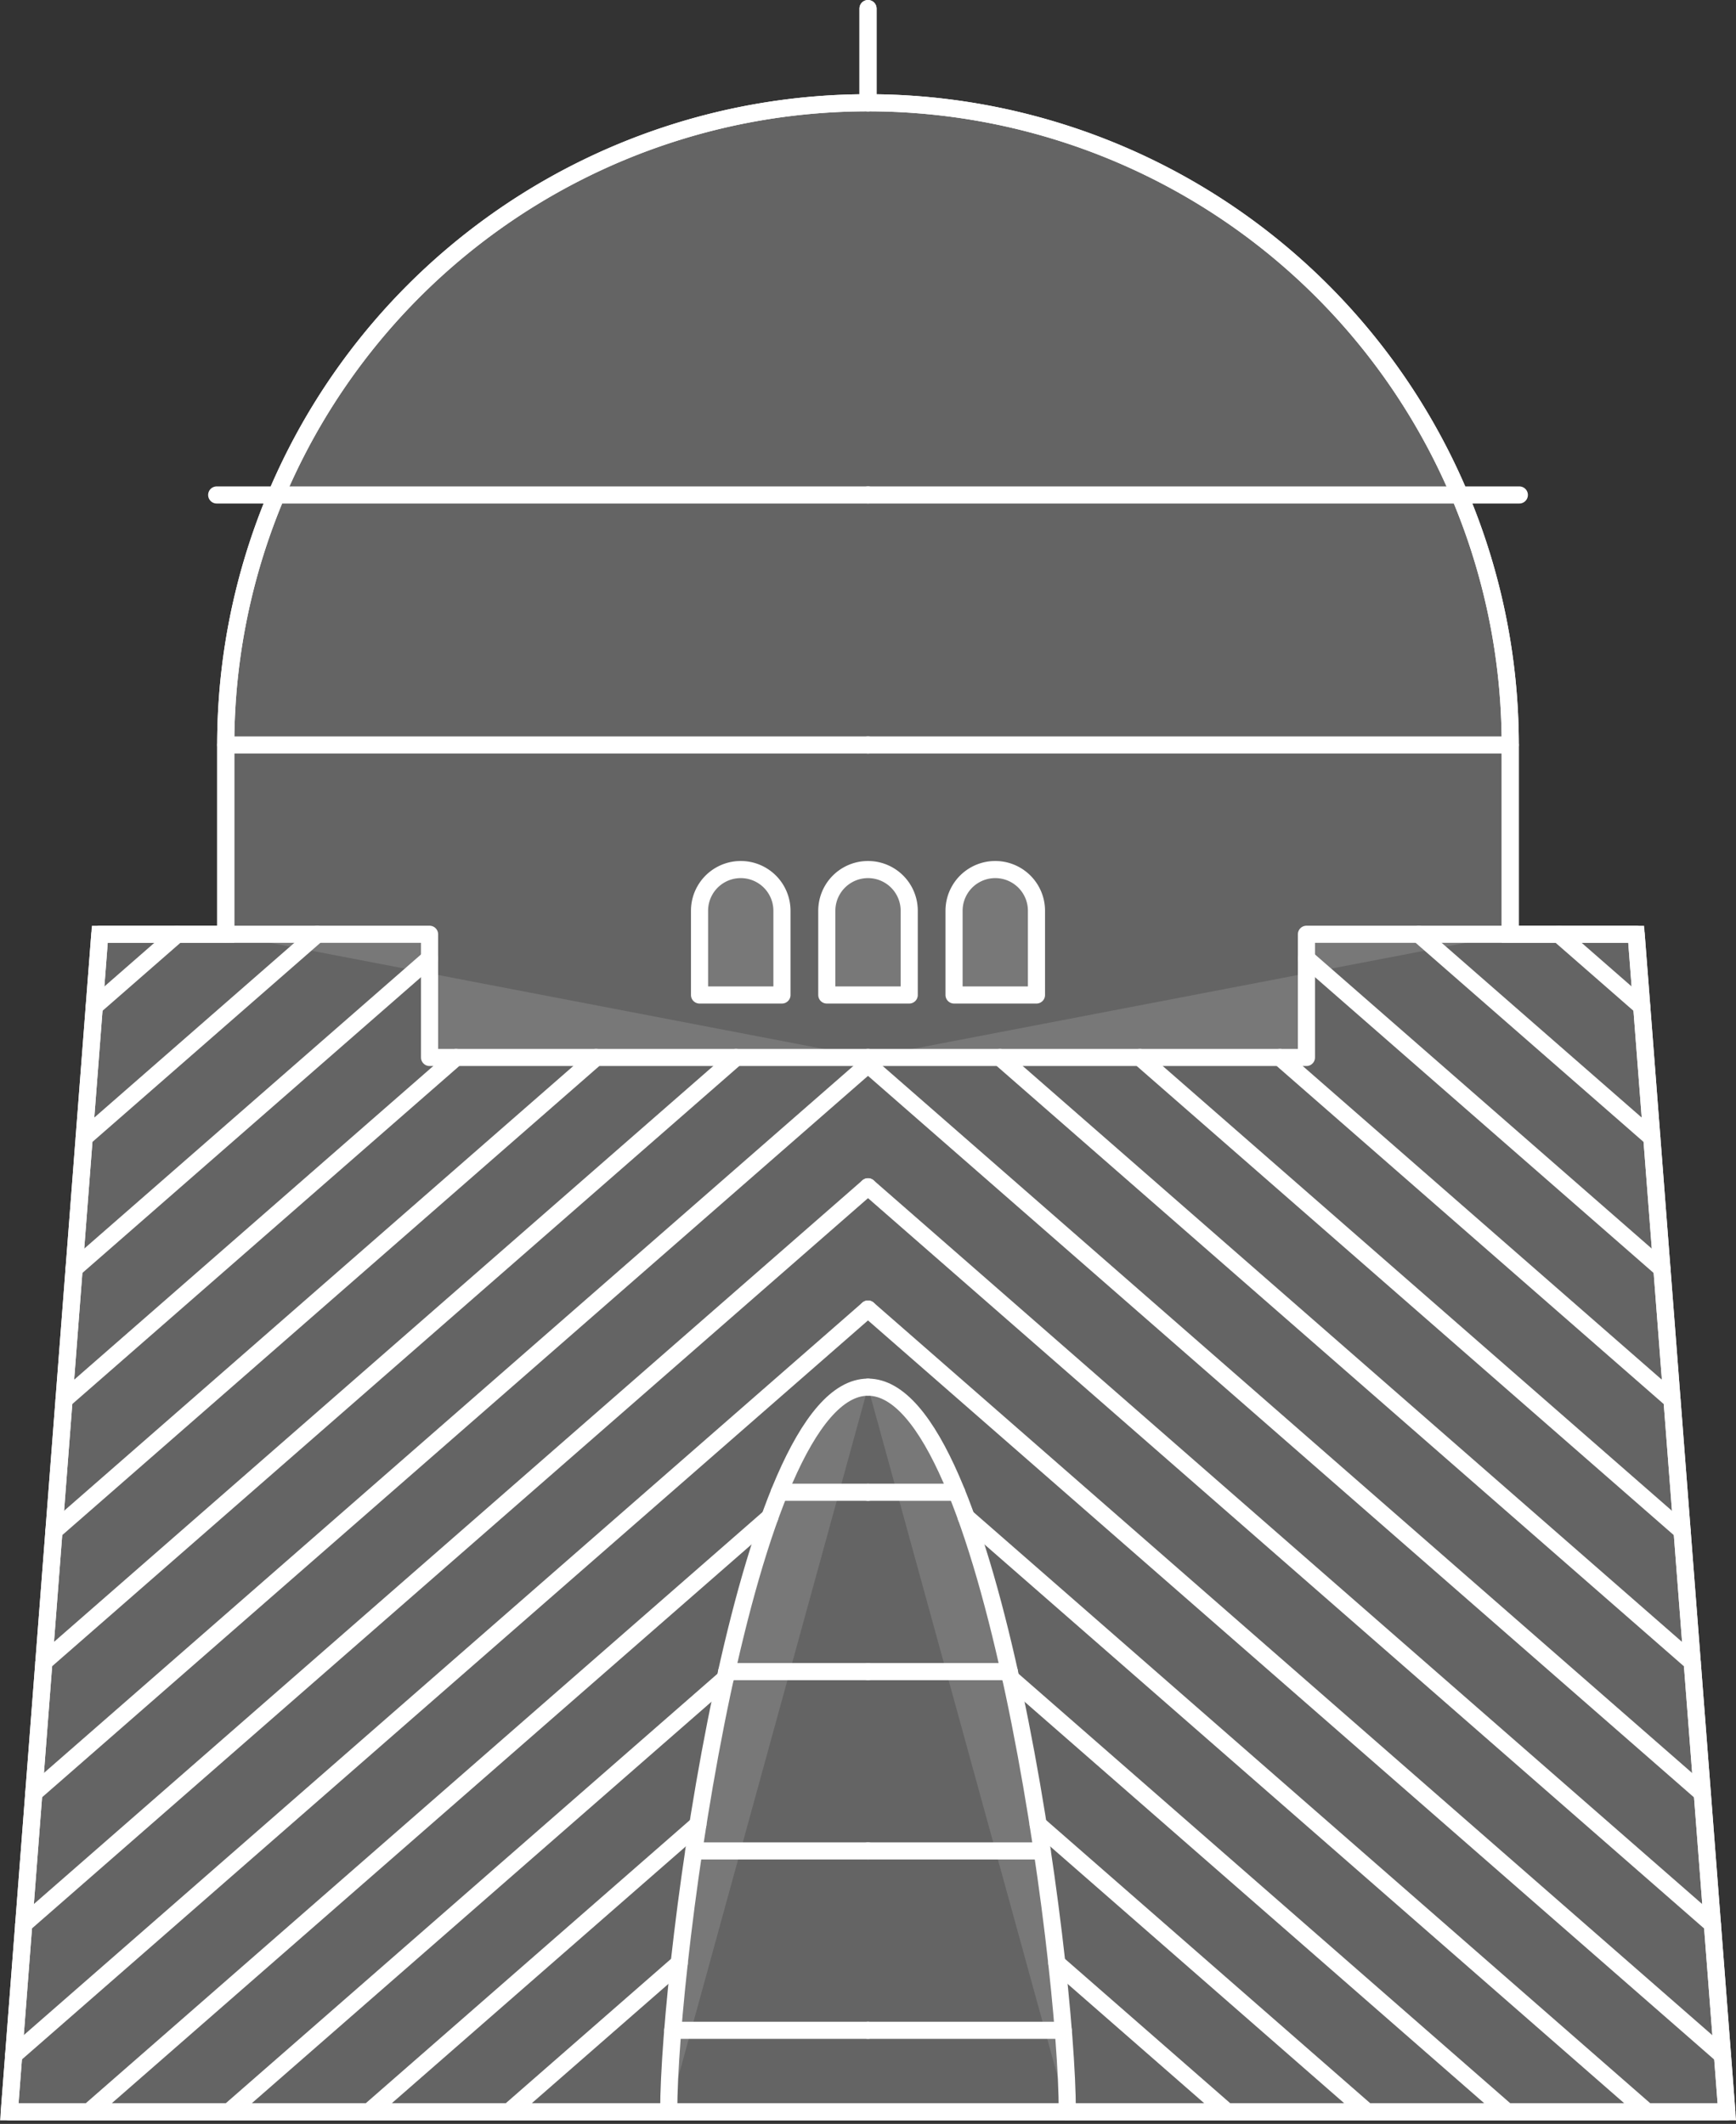 <svg xmlns="http://www.w3.org/2000/svg" width="70.983" height="86.851" viewBox="0 0 70.983 86.851">
  <rect x="0" y="0" width="70.983" height="86.851" fill="#333333" stroke="none"/>
  <g id="pakistan" transform="translate(0.378 0.35)">
    <path id="Path_50" data-name="Path 50" d="M421.913,1114.247h-5.149v-7.741a26.261,26.261,0,1,0-52.522,0v7.741h-5.149l-3.7,48.152h70.227Z" transform="translate(-355.39 -1076.392)" fill="rgba(255,255,255,0.13)" stroke="#fff" stroke-width="0.7"/>
    <path id="Path_51" data-name="Path 51" d="M421.484,1238.281H403.557v-5.038h-8.334" transform="translate(-386.371 -1195.389)" fill="rgba(255,255,255,0.13)" stroke="#fff" stroke-linecap="round" stroke-linejoin="round" stroke-width="0.7"/>
    <path id="Path_52" data-name="Path 52" d="M505.809,1223.019a1.685,1.685,0,0,1,3.37,0v3.444h-3.37Z" transform="translate(-472.38 -1186.126)" fill="rgba(255,255,255,0.13)" stroke="#fff" stroke-linecap="round" stroke-linejoin="round" stroke-width="0.7"/>
    <path id="Path_53" data-name="Path 53" d="M482.394,1223.019a1.685,1.685,0,0,1,3.37,0v3.444h-3.37Z" transform="translate(-454.169 -1186.126)" fill="rgba(255,255,255,0.13)" stroke="#fff" stroke-linecap="round" stroke-linejoin="round" stroke-width="0.7"/>
    <line id="Line_219" data-name="Line 219" x1="26.632" transform="translate(8.482 19.89)" fill="none" stroke="#fff" stroke-linecap="round" stroke-linejoin="round" stroke-width="0.7"/>
    <line id="Line_220" data-name="Line 220" y1="3.852" transform="translate(35.114 0)" fill="none" stroke="#fff" stroke-linecap="round" stroke-linejoin="round" stroke-width="0.7"/>
    <line id="Line_221" data-name="Line 221" x2="7.983" transform="translate(27.13 82.673)" fill="none" stroke="#fff" stroke-linecap="round" stroke-linejoin="round" stroke-width="0.7"/>
    <line id="Line_222" data-name="Line 222" x2="7.123" transform="translate(27.991 75.339)" fill="none" stroke="#fff" stroke-linecap="round" stroke-linejoin="round" stroke-width="0.7"/>
    <line id="Line_223" data-name="Line 223" x2="5.778" transform="translate(29.336 68.005)" fill="none" stroke="#fff" stroke-linecap="round" stroke-linejoin="round" stroke-width="0.7"/>
    <line id="Line_224" data-name="Line 224" x2="3.625" transform="translate(31.488 60.671)" fill="none" stroke="#fff" stroke-linecap="round" stroke-linejoin="round" stroke-width="0.7"/>
    <line id="Line_225" data-name="Line 225" y1="6.081" x2="6.961" transform="translate(20.433 79.925)" fill="none" stroke="#fff" stroke-linecap="round" stroke-linejoin="round" stroke-width="0.7"/>
    <line id="Line_226" data-name="Line 226" y1="11.748" x2="13.448" transform="translate(14.709 74.258)" fill="none" stroke="#fff" stroke-linecap="round" stroke-linejoin="round" stroke-width="0.7"/>
    <line id="Line_227" data-name="Line 227" y1="17.724" x2="20.29" transform="translate(8.985 68.282)" fill="none" stroke="#fff" stroke-linecap="round" stroke-linejoin="round" stroke-width="0.7"/>
    <line id="Line_228" data-name="Line 228" y1="24.32" x2="27.84" transform="translate(3.26 61.686)" fill="none" stroke="#fff" stroke-linecap="round" stroke-linejoin="round" stroke-width="0.7"/>
    <line id="Line_229" data-name="Line 229" y1="30.519" x2="34.936" transform="translate(0.177 53.18)" fill="none" stroke="#fff" stroke-linecap="round" stroke-linejoin="round" stroke-width="0.7"/>
    <line id="Line_230" data-name="Line 230" y1="30.159" x2="34.524" transform="translate(0.59 48.18)" fill="none" stroke="#fff" stroke-linecap="round" stroke-linejoin="round" stroke-width="0.7"/>
    <line id="Line_231" data-name="Line 231" y1="29.799" x2="34.112" transform="translate(1.002 43.179)" fill="none" stroke="#fff" stroke-linecap="round" stroke-linejoin="round" stroke-width="0.7"/>
    <line id="Line_232" data-name="Line 232" y1="24.726" x2="28.304" transform="translate(1.414 42.892)" fill="none" stroke="#fff" stroke-linecap="round" stroke-linejoin="round" stroke-width="0.7"/>
    <line id="Line_233" data-name="Line 233" y1="19.365" x2="22.168" transform="translate(1.827 42.892)" fill="none" stroke="#fff" stroke-linecap="round" stroke-linejoin="round" stroke-width="0.7"/>
    <line id="Line_234" data-name="Line 234" y1="14.004" x2="16.031" transform="translate(2.239 42.892)" fill="none" stroke="#fff" stroke-linecap="round" stroke-linejoin="round" stroke-width="0.7"/>
    <line id="Line_235" data-name="Line 235" y1="12.697" x2="14.535" transform="translate(2.651 38.839)" fill="none" stroke="#fff" stroke-linecap="round" stroke-linejoin="round" stroke-width="0.7"/>
    <line id="Line_236" data-name="Line 236" y1="8.321" x2="9.525" transform="translate(3.064 37.855)" fill="none" stroke="#fff" stroke-linecap="round" stroke-linejoin="round" stroke-width="0.7"/>
    <line id="Line_237" data-name="Line 237" y1="2.96" x2="3.389" transform="translate(3.476 37.855)" fill="none" stroke="#fff" stroke-linecap="round" stroke-linejoin="round" stroke-width="0.7"/>
    <line id="Line_238" data-name="Line 238" x2="26.261" transform="translate(8.852 30.113)" fill="none" stroke="#fff" stroke-linecap="round" stroke-linejoin="round" stroke-width="0.7"/>
    <path id="Path_54" data-name="Path 54" d="M513.39,1238.281h17.927v-5.038h8.334" transform="translate(-478.276 -1195.389)" fill="rgba(255,255,255,0.13)" stroke="#fff" stroke-linecap="round" stroke-linejoin="round" stroke-width="0.7"/>
    <path id="Path_55" data-name="Path 55" d="M532.593,1223.019a1.685,1.685,0,0,0-3.37,0v3.444h3.37Z" transform="translate(-490.591 -1186.126)" fill="rgba(255,255,255,0.13)" stroke="#fff" stroke-linecap="round" stroke-linejoin="round" stroke-width="0.7"/>
    <line id="Line_239" data-name="Line 239" x2="26.632" transform="translate(35.114 19.89)" fill="none" stroke="#fff" stroke-linecap="round" stroke-linejoin="round" stroke-width="0.7"/>
    <line id="Line_240" data-name="Line 240" y1="3.852" transform="translate(35.114 0)" fill="none" stroke="#fff" stroke-linecap="round" stroke-linejoin="round" stroke-width="0.7"/>
    <line id="Line_241" data-name="Line 241" x1="7.983" transform="translate(35.114 82.673)" fill="none" stroke="#fff" stroke-linecap="round" stroke-linejoin="round" stroke-width="0.7"/>
    <line id="Line_242" data-name="Line 242" x1="7.123" transform="translate(35.114 75.339)" fill="none" stroke="#fff" stroke-linecap="round" stroke-linejoin="round" stroke-width="0.7"/>
    <line id="Line_243" data-name="Line 243" x1="5.778" transform="translate(35.114 68.005)" fill="none" stroke="#fff" stroke-linecap="round" stroke-linejoin="round" stroke-width="0.7"/>
    <line id="Line_244" data-name="Line 244" x1="3.625" transform="translate(35.114 60.671)" fill="none" stroke="#fff" stroke-linecap="round" stroke-linejoin="round" stroke-width="0.7"/>
    <line id="Line_245" data-name="Line 245" x1="6.961" y1="6.081" transform="translate(42.833 79.925)" fill="none" stroke="#fff" stroke-linecap="round" stroke-linejoin="round" stroke-width="0.7"/>
    <line id="Line_246" data-name="Line 246" x1="13.448" y1="11.748" transform="translate(42.07 74.258)" fill="none" stroke="#fff" stroke-linecap="round" stroke-linejoin="round" stroke-width="0.7"/>
    <line id="Line_247" data-name="Line 247" x1="20.29" y1="17.724" transform="translate(40.953 68.282)" fill="none" stroke="#fff" stroke-linecap="round" stroke-linejoin="round" stroke-width="0.7"/>
    <line id="Line_248" data-name="Line 248" x1="27.84" y1="24.32" transform="translate(39.127 61.686)" fill="none" stroke="#fff" stroke-linecap="round" stroke-linejoin="round" stroke-width="0.7"/>
    <line id="Line_249" data-name="Line 249" x1="34.936" y1="30.519" transform="translate(35.114 53.18)" fill="none" stroke="#fff" stroke-linecap="round" stroke-linejoin="round" stroke-width="0.7"/>
    <line id="Line_250" data-name="Line 250" x1="34.524" y1="30.159" transform="translate(35.114 48.18)" fill="none" stroke="#fff" stroke-linecap="round" stroke-linejoin="round" stroke-width="0.7"/>
    <line id="Line_251" data-name="Line 251" x1="34.112" y1="29.799" transform="translate(35.113 43.179)" fill="none" stroke="#fff" stroke-linecap="round" stroke-linejoin="round" stroke-width="0.7"/>
    <line id="Line_252" data-name="Line 252" x1="28.304" y1="24.726" transform="translate(40.509 42.892)" fill="none" stroke="#fff" stroke-linecap="round" stroke-linejoin="round" stroke-width="0.7"/>
    <line id="Line_253" data-name="Line 253" x1="22.168" y1="19.365" transform="translate(46.233 42.892)" fill="none" stroke="#fff" stroke-linecap="round" stroke-linejoin="round" stroke-width="0.7"/>
    <line id="Line_254" data-name="Line 254" x1="16.031" y1="14.004" transform="translate(51.957 42.892)" fill="none" stroke="#fff" stroke-linecap="round" stroke-linejoin="round" stroke-width="0.7"/>
    <line id="Line_255" data-name="Line 255" x1="14.535" y1="12.697" transform="translate(53.041 38.839)" fill="none" stroke="#fff" stroke-linecap="round" stroke-linejoin="round" stroke-width="0.7"/>
    <line id="Line_256" data-name="Line 256" x1="9.525" y1="8.321" transform="translate(57.638 37.855)" fill="none" stroke="#fff" stroke-linecap="round" stroke-linejoin="round" stroke-width="0.7"/>
    <line id="Line_257" data-name="Line 257" x1="3.389" y1="2.96" transform="translate(63.362 37.855)" fill="none" stroke="#fff" stroke-linecap="round" stroke-linejoin="round" stroke-width="0.7"/>
    <g id="Group_19" data-name="Group 19" transform="translate(0 3.852)">
      <path id="Path_56" data-name="Path 56" d="M476.723,1346.209c0-6.223,3.111-29.632,8.149-29.632" transform="translate(-449.758 -1264.055)" fill="rgba(255,255,255,0.13)" stroke="#fff" stroke-linecap="round" stroke-linejoin="round" stroke-width="0.7"/>
      <path id="Path_57" data-name="Path 57" d="M521.539,1346.209c0-6.223-3.111-29.632-8.149-29.632" transform="translate(-478.276 -1264.055)" fill="rgba(255,255,255,0.13)" stroke="#fff" stroke-linecap="round" stroke-linejoin="round" stroke-width="0.7"/>
      <path id="Path_58" data-name="Path 58" d="M421.913,1114.247h-5.149v-7.741a26.261,26.261,0,1,0-52.522,0v7.741h-5.149l-3.7,48.152h70.227Z" transform="translate(-355.39 -1080.244)" fill="rgba(255,255,255,0.13)" stroke="#fff" stroke-linecap="round" stroke-linejoin="round" stroke-width="0.7"/>
    </g>
    <line id="Line_258" data-name="Line 258" x1="26.261" transform="translate(35.114 30.113)" fill="none" stroke="#fff" stroke-linecap="round" stroke-linejoin="round" stroke-width="0.7"/>
  </g>
</svg>
